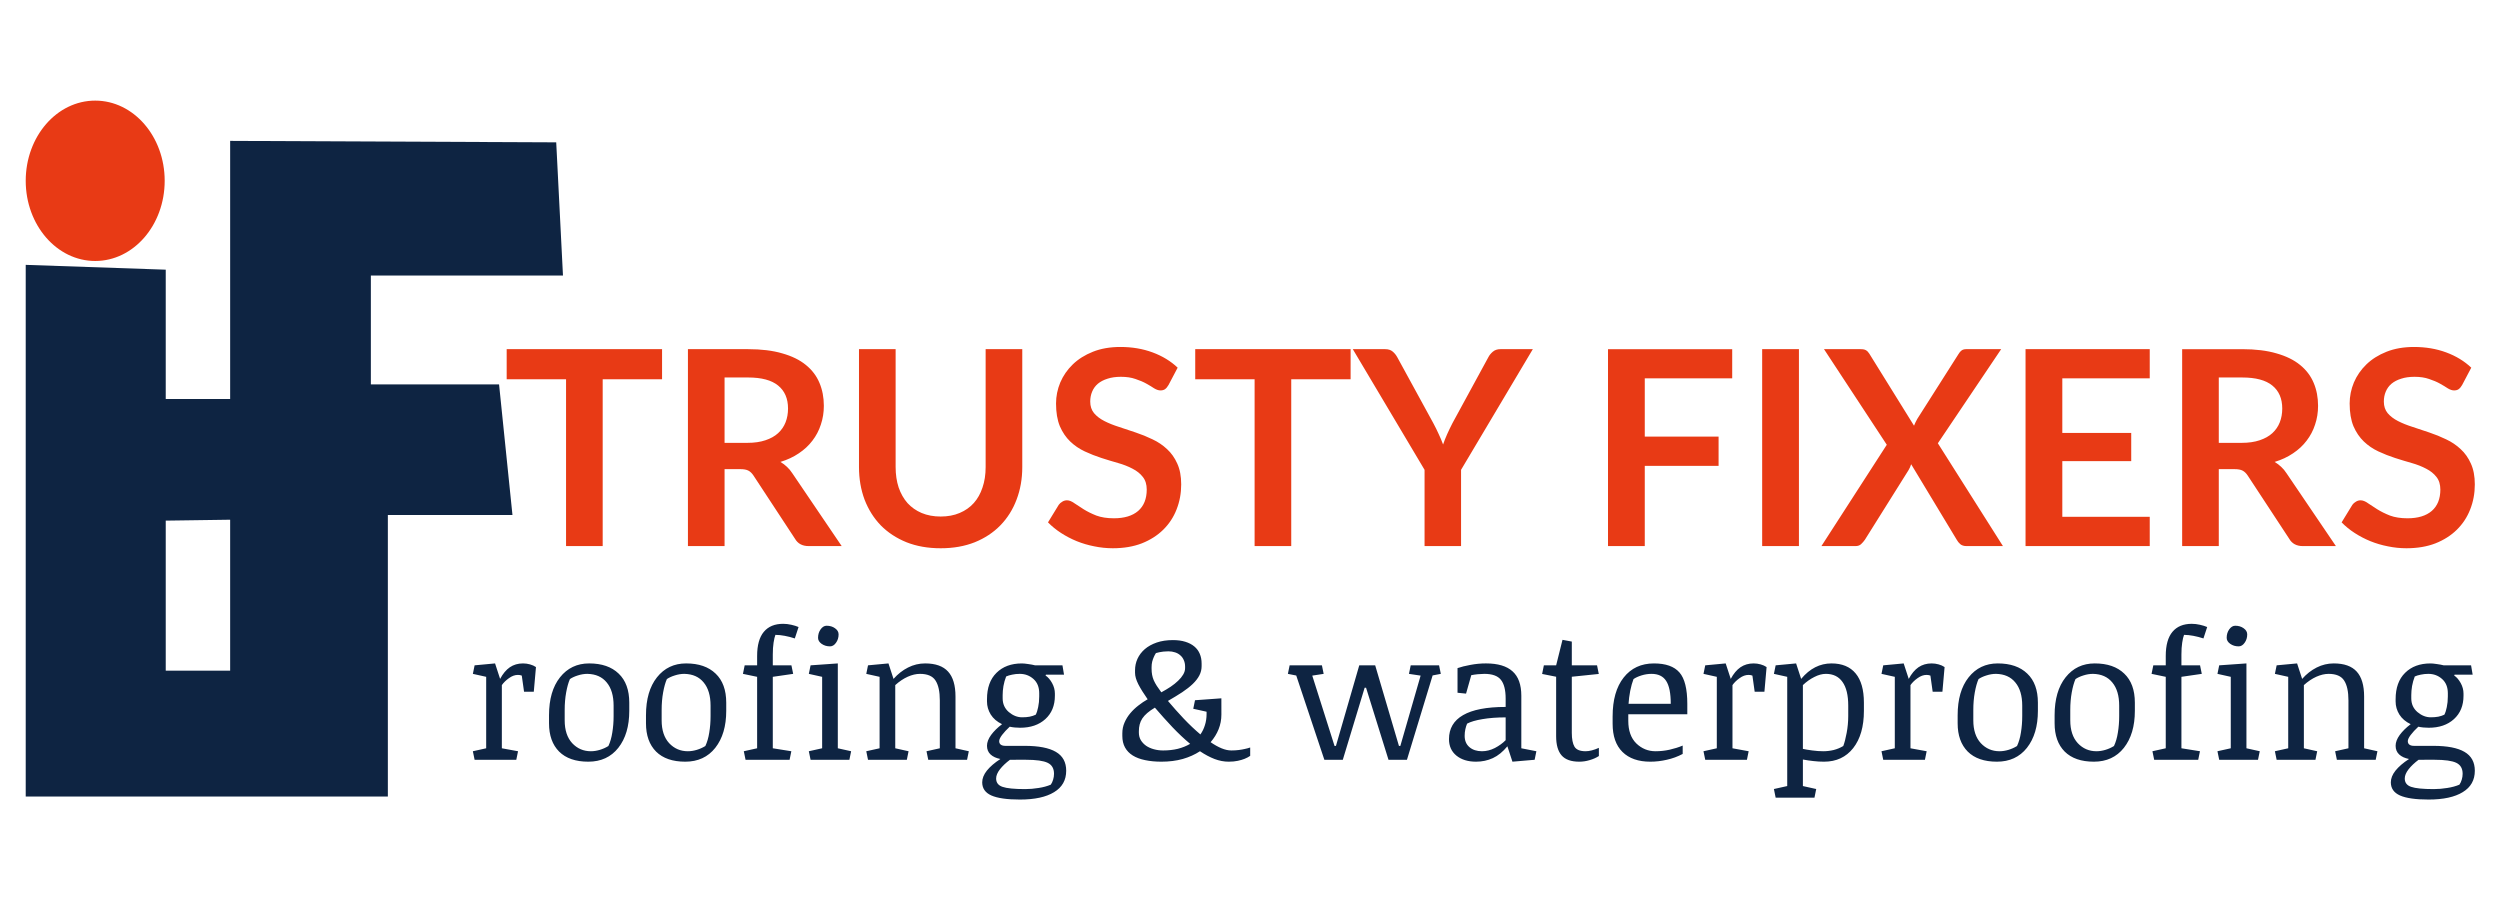 <?xml version="1.0" encoding="UTF-8" standalone="no"?>
<!-- Created with Inkscape (http://www.inkscape.org/) -->

<svg
   width="166"
   height="60"
   viewBox="0 0 166 60"
   version="1.1"
   id="svg1"
   xml:space="preserve"
   xmlns:inkscape="http://www.inkscape.org/namespaces/inkscape"
   xmlns:sodipodi="http://sodipodi.sourceforge.net/DTD/sodipodi-0.dtd"
   xmlns="http://www.w3.org/2000/svg"
   xmlns:svg="http://www.w3.org/2000/svg"><sodipodi:namedview
     id="namedview1"
     pagecolor="#ffffff"
     bordercolor="#000000"
     borderopacity="0.25"
     inkscape:showpageshadow="2"
     inkscape:pageopacity="0.0"
     inkscape:pagecheckerboard="0"
     inkscape:deskcolor="#d1d1d1"
     inkscape:document-units="px" /><defs
     id="defs1" /><g
     inkscape:label="Layer 1"
     inkscape:groupmode="layer"
     id="layer1"><g
       id="g1"
       transform="matrix(0.15,0,0,0.15,91.07,-21.189)"
       style="stroke-width:6.652"><g
         id="g2"
         transform="translate(-588.253,-17.715)"
         style="stroke-width:6.652"><path
           id="path1"
           style="opacity:1;fill:#0e2442;fill-opacity:1;stroke-width:0.215"
           d="M 83,221.34 V 335.592 H 54.486 V 278.354 L -7.496,276.219 V 511.574 H 152.811 V 386.955 h 55.16 l -5.932,-57.824 h -56.75 v -48.195 h 85.041 l -2.99,-58.953 z m 0,167.695 v 66.812 H 54.486 v -66.406 z" /><ellipse
           style="opacity:1;fill:#e83a15;fill-opacity:1;stroke-width:0.215"
           id="path2"
           cx="23.262"
           cy="239.01"
           rx="30.758"
           ry="35.496" /></g><path
         d="m -314.06,309.143 h -26.284 v 73.849 h -16.217 v -73.849 h -26.284 v -13.323 h 68.785 z m 37.798,28.153 q 4.582,0 7.958,-1.145 3.436,-1.145 5.606,-3.135 2.231,-2.05 3.316,-4.823 1.085,-2.773 1.085,-6.089 0,-6.631 -4.401,-10.188 -4.34,-3.557 -13.323,-3.557 h -10.369 v 28.937 z m 41.717,45.696 h -14.649 q -4.16,0 -6.028,-3.255 l -18.326,-27.912 q -1.025,-1.567 -2.291,-2.231 -1.206,-0.663 -3.617,-0.663 h -6.933 v 34.061 h -16.217 v -87.171 h 26.585 q 8.862,0 15.192,1.869 6.39,1.809 10.429,5.124 4.099,3.316 6.028,7.958 1.929,4.582 1.929,10.128 0,4.401 -1.326,8.319 -1.266,3.918 -3.738,7.114 -2.411,3.195 -6.028,5.606 -3.557,2.411 -8.138,3.798 1.567,0.904 2.894,2.17 1.326,1.206 2.411,2.894 z m 43.827,-13.082 q 4.702,0 8.38,-1.567 3.738,-1.567 6.27,-4.401 2.532,-2.833 3.858,-6.872 1.387,-4.039 1.387,-9.043 v -52.206 h 16.217 v 52.206 q 0,7.777 -2.532,14.408 -2.472,6.571 -7.174,11.394 -4.642,4.762 -11.333,7.475 -6.692,2.653 -15.071,2.653 -8.44,0 -15.131,-2.653 -6.692,-2.713 -11.394,-7.475 -4.642,-4.823 -7.174,-11.394 -2.472,-6.631 -2.472,-14.408 v -52.206 h 16.217 v 52.146 q 0,5.004 1.326,9.043 1.387,4.039 3.918,6.933 2.592,2.833 6.27,4.401 3.738,1.567 8.44,1.567 z m 100.856,-58.235 q -0.723,1.266 -1.567,1.869 -0.784,0.543 -1.989,0.543 -1.266,0 -2.773,-0.904 -1.447,-0.965 -3.497,-2.11 -2.05,-1.145 -4.823,-2.05 -2.713,-0.965 -6.45,-0.965 -3.376,0 -5.908,0.844 -2.532,0.784 -4.28,2.231 -1.688,1.447 -2.532,3.497 -0.844,1.989 -0.844,4.401 0,3.075 1.688,5.124 1.748,2.05 4.582,3.497 2.833,1.447 6.45,2.592 3.617,1.145 7.415,2.472 3.798,1.266 7.415,3.014 3.617,1.688 6.45,4.34 2.833,2.592 4.521,6.39 1.748,3.798 1.748,9.224 0,5.908 -2.05,11.092 -1.989,5.124 -5.908,8.982 -3.858,3.798 -9.465,6.028 -5.606,2.17 -12.841,2.17 -4.16,0 -8.199,-0.844 -4.039,-0.784 -7.777,-2.291 -3.677,-1.507 -6.933,-3.617 -3.255,-2.11 -5.787,-4.702 l 4.762,-7.777 q 0.603,-0.844 1.567,-1.387 0.965,-0.603 2.05,-0.603 1.507,0 3.255,1.266 1.748,1.206 4.16,2.713 2.411,1.507 5.606,2.773 3.255,1.206 7.777,1.206 6.933,0 10.731,-3.255 3.798,-3.316 3.798,-9.465 0,-3.436 -1.748,-5.606 -1.688,-2.17 -4.521,-3.617 -2.833,-1.507 -6.45,-2.532 -3.617,-1.025 -7.355,-2.231 -3.738,-1.206 -7.355,-2.894 -3.617,-1.688 -6.45,-4.401 -2.833,-2.713 -4.582,-6.752 -1.688,-4.099 -1.688,-10.068 0,-4.762 1.869,-9.284 1.929,-4.521 5.546,-8.018 3.617,-3.497 8.922,-5.606 5.305,-2.11 12.177,-2.11 7.716,0 14.227,2.411 6.511,2.411 11.092,6.752 z m 80.6,-2.532 H -35.545 v 73.849 H -51.762 V 309.143 H -78.046 V 295.82 H -9.261 Z M 39.629,349.233 v 33.759 H 23.473 V 349.233 L -8.297,295.82 H 5.991 q 2.11,0 3.316,1.025 1.266,1.025 2.11,2.592 l 15.915,29.117 q 1.387,2.592 2.411,4.883 1.085,2.291 1.929,4.582 0.784,-2.291 1.809,-4.582 1.025,-2.291 2.351,-4.883 L 51.686,299.438 q 0.663,-1.326 1.989,-2.472 1.326,-1.145 3.376,-1.145 h 14.348 z m 81.324,-40.511 v 25.802 h 32.674 v 12.961 h -32.674 v 35.508 h -16.277 v -87.171 h 54.979 v 12.901 z m 68.242,74.27 h -16.277 v -87.171 h 16.277 z m 90.306,0 h -16.156 q -1.688,0 -2.713,-0.844 -0.965,-0.844 -1.567,-1.929 l -20.195,-33.458 q -0.482,1.507 -1.145,2.592 l -19.351,30.866 q -0.723,1.025 -1.688,1.929 -0.904,0.844 -2.411,0.844 h -15.131 l 28.937,-44.852 -27.791,-42.32 h 16.156 q 1.688,0 2.411,0.482 0.784,0.422 1.447,1.447 l 19.834,31.951 q 0.603,-1.507 1.447,-3.014 l 18.206,-28.635 q 0.663,-1.145 1.447,-1.688 0.784,-0.543 1.989,-0.543 h 15.493 l -28.032,41.657 z m 26.284,-74.27 v 24.174 h 30.504 v 12.479 h -30.504 v 24.656 h 38.703 v 12.961 h -54.979 v -87.171 h 54.979 v 12.901 z m 79.395,28.575 q 4.582,0 7.958,-1.145 3.436,-1.145 5.606,-3.135 2.231,-2.05 3.316,-4.823 1.085,-2.773 1.085,-6.089 0,-6.631 -4.401,-10.188 -4.34,-3.557 -13.323,-3.557 h -10.369 v 28.937 z m 41.717,45.696 h -14.649 q -4.16,0 -6.028,-3.255 l -18.326,-27.912 q -1.025,-1.567 -2.291,-2.231 -1.206,-0.663 -3.617,-0.663 h -6.933 v 34.061 h -16.217 v -87.171 h 26.585 q 8.862,0 15.192,1.869 6.39,1.809 10.429,5.124 4.099,3.316 6.028,7.958 1.929,4.582 1.929,10.128 0,4.401 -1.326,8.319 -1.266,3.918 -3.738,7.114 -2.411,3.195 -6.028,5.606 -3.557,2.411 -8.138,3.798 1.567,0.904 2.894,2.17 1.326,1.206 2.411,2.894 z m 55.884,-71.317 q -0.723,1.266 -1.567,1.869 -0.784,0.543 -1.989,0.543 -1.266,0 -2.773,-0.904 -1.447,-0.965 -3.497,-2.11 -2.05,-1.145 -4.823,-2.05 -2.713,-0.965 -6.45,-0.965 -3.376,0 -5.908,0.844 -2.532,0.784 -4.28,2.231 -1.688,1.447 -2.532,3.497 -0.844,1.989 -0.844,4.401 0,3.075 1.688,5.124 1.748,2.05 4.582,3.497 2.833,1.447 6.45,2.592 3.617,1.145 7.415,2.472 3.798,1.266 7.415,3.014 3.617,1.688 6.45,4.34 2.833,2.592 4.521,6.39 1.748,3.798 1.748,9.224 0,5.908 -2.05,11.092 -1.989,5.124 -5.908,8.982 -3.858,3.798 -9.465,6.028 -5.606,2.17 -12.841,2.17 -4.16,0 -8.199,-0.844 -4.039,-0.784 -7.777,-2.291 -3.677,-1.507 -6.933,-3.617 -3.255,-2.11 -5.787,-4.702 l 4.762,-7.777 q 0.603,-0.844 1.567,-1.387 0.965,-0.603 2.05,-0.603 1.507,0 3.255,1.266 1.748,1.206 4.16,2.713 2.411,1.507 5.606,2.773 3.255,1.206 7.777,1.206 6.933,0 10.731,-3.255 3.798,-3.316 3.798,-9.465 0,-3.436 -1.748,-5.606 -1.688,-2.17 -4.521,-3.617 -2.833,-1.507 -6.45,-2.532 -3.617,-1.025 -7.355,-2.231 -3.738,-1.206 -7.355,-2.894 -3.617,-1.688 -6.45,-4.401 -2.833,-2.713 -4.582,-6.752 -1.688,-4.099 -1.688,-10.068 0,-4.762 1.869,-9.284 1.929,-4.521 5.546,-8.018 3.617,-3.497 8.922,-5.606 5.305,-2.11 12.177,-2.11 7.716,0 14.227,2.411 6.511,2.411 11.092,6.752 z"
         id="text2"
         style="font-weight:bold;font-size:120.569px;line-height:0;font-family:Lato;-inkscape-font-specification:'Lato, Bold';fill:#e83a15;stroke-width:0.215"
         aria-label="TRUSTY FIXERS" /><path
         d="m -391.917,440.869 -5.895,-1.31 0.771,-3.776 9.054,-0.848 2.235,6.858 q 1.849,-3.468 4.315,-5.163 2.504,-1.695 5.818,-1.695 1.58,0 3.082,0.424 1.541,0.424 2.658,1.194 l -0.963,10.904 h -4.315 l -1.002,-7.128 q -0.732,-0.308 -1.734,-0.308 -1.965,0 -3.93,1.426 -1.965,1.387 -3.159,3.082 v 27.972 l 7.166,1.31 -0.771,3.776 h -18.455 l -0.771,-3.776 5.895,-1.31 z m 45.194,37.565 q -8.399,0 -12.907,-4.469 -4.469,-4.508 -4.469,-12.522 v -3.583 q 0,-10.634 4.855,-16.76 4.893,-6.165 12.907,-6.165 8.399,0 13.061,4.508 4.701,4.469 4.701,12.869 v 3.622 q 0,10.21 -4.855,16.375 -4.855,6.126 -13.292,6.126 z m 11.212,-24.812 q 0,-6.588 -3.044,-10.249 -3.005,-3.699 -8.553,-3.814 -2.119,0 -4.238,0.694 -2.119,0.655 -3.506,1.618 -1.002,2.273 -1.657,5.895 -0.655,3.622 -0.655,7.783 v 4.585 q 0,6.473 3.313,10.095 3.352,3.583 8.284,3.583 1.926,0 3.968,-0.616 2.042,-0.616 3.776,-1.695 1.194,-2.504 1.734,-5.972 0.578,-3.468 0.578,-7.32 z m 31.709,24.812 q -8.399,0 -12.907,-4.469 -4.469,-4.508 -4.469,-12.522 v -3.583 q 0,-10.634 4.855,-16.76 4.893,-6.165 12.907,-6.165 8.399,0 13.061,4.508 4.701,4.469 4.701,12.869 v 3.622 q 0,10.21 -4.855,16.375 -4.855,6.126 -13.292,6.126 z m 11.212,-24.812 q 0,-6.588 -3.044,-10.249 -3.005,-3.699 -8.553,-3.814 -2.119,0 -4.238,0.694 -2.119,0.655 -3.506,1.618 -1.002,2.273 -1.657,5.895 -0.655,3.622 -0.655,7.783 v 4.585 q 0,6.473 3.313,10.095 3.352,3.583 8.284,3.583 1.926,0 3.968,-0.616 2.042,-0.616 3.776,-1.695 1.194,-2.504 1.734,-5.972 0.578,-3.468 0.578,-7.32 z m 20.613,-22 q 0,-7.128 2.967,-10.672 2.967,-3.545 8.553,-3.545 1.772,0 3.622,0.424 1.888,0.424 3.198,1.002 l -1.657,5.047 q -2.196,-0.732 -4.469,-1.156 -2.235,-0.424 -4.123,-0.424 -0.462,1.156 -0.809,3.429 -0.347,2.235 -0.347,5.278 v 4.778 h 8.245 l 0.771,3.776 -9.016,1.31 v 31.632 l 8.207,1.31 -0.771,3.776 h -19.496 l -0.771,-3.776 5.895,-1.31 v -31.632 l -6.28,-1.31 0.771,-3.776 h 5.51 z m 28.781,9.247 -5.895,-1.31 0.771,-3.776 12.059,-0.848 v 37.565 l 5.895,1.31 -0.771,3.776 h -17.184 l -0.771,-3.776 5.895,-1.31 z m -1.811,-17.261 q 0,-2.158 1.117,-3.737 1.156,-1.618 2.658,-1.618 2.196,0 3.737,1.117 1.58,1.117 1.58,2.697 0,2.158 -1.156,3.737 -1.117,1.58 -2.62,1.58 -2.158,0 -3.737,-1.117 -1.58,-1.117 -1.58,-2.658 z m 21.345,50.203 5.895,-1.31 v -31.632 l -5.895,-1.31 0.771,-3.776 9.054,-0.848 2.235,6.858 q 2.851,-3.236 6.434,-5.047 3.583,-1.811 7.552,-1.811 6.897,0 10.172,3.622 3.275,3.583 3.275,11.058 v 22.886 l 5.895,1.31 -0.771,3.776 h -17.184 l -0.771,-3.776 5.895,-1.31 v -21.191 q 0,-5.895 -1.926,-8.823 -1.888,-2.928 -6.858,-2.928 -2.581,0 -5.433,1.271 -2.813,1.271 -5.51,3.699 v 27.972 l 5.895,1.31 -0.771,3.776 h -17.184 z m 79.523,-33.905 -0.154,0.385 q 1.657,1.117 2.89,3.352 1.233,2.235 1.233,4.662 v 0.963 q 0,6.473 -4.238,10.326 -4.2,3.814 -11.173,3.814 -2.504,0 -4.585,-0.462 -2.081,1.926 -3.391,3.66 -1.271,1.695 -1.271,2.736 0,1.002 0.694,1.541 0.732,0.539 2.042,0.539 h 8.63 q 9.17,0 13.716,2.658 4.585,2.658 4.585,8.361 0,6.242 -5.355,9.478 -5.317,3.275 -15.142,3.275 -8.553,0 -12.637,-1.811 -4.046,-1.811 -4.046,-5.818 0,-2.581 2.081,-5.201 2.119,-2.62 5.972,-5.124 -2.774,-0.539 -4.354,-2.003 -1.58,-1.464 -1.58,-3.853 0,-2.273 1.811,-4.778 1.849,-2.504 4.855,-4.778 -3.313,-1.58 -5.009,-4.277 -1.657,-2.697 -1.657,-5.779 v -1.002 q 0,-7.552 4.2,-11.674 4.2,-4.161 11.212,-4.161 1.117,0 2.813,0.27 1.734,0.231 3.082,0.578 h 12.098 l 0.694,4.123 z m -15.912,37.681 q -2.697,2.003 -4.431,4.2 -1.695,2.196 -1.695,4.084 0,2.736 2.813,3.699 2.851,1.002 10.017,1.002 2.967,0 5.972,-0.501 3.044,-0.462 5.394,-1.464 0.655,-0.925 1.04,-2.235 0.385,-1.271 0.385,-2.581 0,-3.506 -2.813,-4.855 -2.774,-1.349 -9.632,-1.349 z m 12.946,-29.436 q 0,-4.046 -2.543,-6.319 -2.543,-2.273 -6.088,-2.273 -1.772,0 -3.352,0.347 -1.58,0.308 -2.658,0.809 -0.809,2.081 -1.194,4.238 -0.347,2.158 -0.347,3.968 v 1.464 q 0,3.737 2.736,6.088 2.736,2.312 5.895,2.312 1.849,0 3.313,-0.27 1.503,-0.308 2.697,-0.886 0.655,-1.233 1.079,-3.352 0.462,-2.158 0.462,-4.662 z m 80.641,9.44 q 0,3.391 -1.233,6.473 -1.233,3.082 -3.545,5.741 2.504,1.734 4.816,2.697 2.312,0.963 4.392,0.963 1.734,0 3.236,-0.193 1.541,-0.193 2.658,-0.462 1.31,-0.27 2.427,-0.655 v 3.699 q -1.04,0.732 -2.466,1.31 -1.233,0.501 -3.005,0.886 -1.734,0.385 -4.046,0.385 -3.121,0 -6.28,-1.194 -3.159,-1.233 -6.434,-3.429 -3.352,2.196 -7.629,3.429 -4.277,1.194 -9.44,1.194 -4.007,0 -7.243,-0.694 -3.198,-0.655 -5.433,-2.042 -2.235,-1.387 -3.429,-3.545 -1.194,-2.158 -1.194,-5.124 v -1.156 q 0,-2.543 0.963,-4.739 0.963,-2.235 2.543,-4.123 1.58,-1.888 3.583,-3.429 2.003,-1.58 4.123,-2.774 -2.62,-3.737 -4.123,-6.627 -1.464,-2.89 -1.464,-5.086 v -1.156 q 0,-2.658 1.079,-5.047 1.117,-2.427 3.236,-4.277 2.158,-1.849 5.278,-2.928 3.121,-1.079 7.166,-1.079 3.121,0 5.471,0.732 2.389,0.732 4.007,2.081 1.618,1.349 2.427,3.275 0.809,1.926 0.809,4.315 v 1.117 q 0,2.196 -1.002,4.123 -1.002,1.926 -2.928,3.776 -1.888,1.811 -4.662,3.66 -2.774,1.811 -6.319,3.853 3.313,3.93 6.974,7.821 3.66,3.853 7.398,7.012 1.31,-1.849 2.003,-4.123 0.732,-2.273 0.732,-4.932 v -1.002 l -5.895,-1.31 0.771,-3.776 11.674,-0.848 z m -25.776,15.874 q 3.506,0 6.511,-0.732 3.005,-0.771 5.433,-2.196 -3.93,-3.275 -7.821,-7.359 -3.891,-4.123 -7.783,-8.669 -2.003,1.194 -3.391,2.389 -1.349,1.156 -2.196,2.427 -0.809,1.271 -1.156,2.658 -0.347,1.387 -0.347,2.967 v 0.616 q 0,1.849 0.848,3.313 0.886,1.464 2.35,2.504 1.464,1.002 3.429,1.541 1.965,0.539 4.123,0.539 z m 9.709,-37.065 q 0,-1.657 -0.578,-2.928 -0.539,-1.271 -1.541,-2.119 -0.963,-0.886 -2.312,-1.31 -1.349,-0.462 -2.967,-0.462 -1.194,0 -2.196,0.116 -0.963,0.116 -1.734,0.27 -0.886,0.154 -1.58,0.385 -0.539,0.809 -0.963,1.811 -0.385,0.848 -0.694,2.003 -0.27,1.117 -0.27,2.427 v 0.655 q 0,1.503 0.231,2.736 0.231,1.233 0.732,2.427 0.539,1.194 1.349,2.466 0.848,1.271 2.003,2.851 2.196,-1.194 4.123,-2.466 1.926,-1.31 3.313,-2.658 1.426,-1.349 2.235,-2.736 0.848,-1.426 0.848,-2.851 z m 113.197,3.159 -3.622,0.694 -11.366,37.334 H 7.51 L -2.43,445.685 H -3.046 l -9.671,31.902 h -8.168 l -12.445,-37.296 -3.699,-0.732 0.771,-3.776 h 14.294 l 0.771,3.776 -5.047,0.771 9.863,31.131 h 0.616 L -5.435,435.783 H 1.616 l 10.518,35.678 h 0.616 l 8.977,-31.131 -5.163,-0.771 0.771,-3.776 h 12.56 z m 35.639,32.942 6.665,1.31 -0.771,3.776 -9.825,0.848 -2.235,-6.82 q -3.005,3.66 -6.434,5.24 -3.429,1.58 -7.436,1.58 -5.394,0 -8.707,-2.697 -3.275,-2.697 -3.275,-7.282 0,-7.051 6.242,-10.634 6.242,-3.622 18.841,-3.622 v -3.66 q 0,-5.779 -2.119,-8.361 -2.081,-2.62 -7.32,-2.62 -1.233,0 -2.851,0.154 -1.58,0.154 -2.928,0.424 l -2.312,8.168 -3.776,-0.385 v -10.904 q 2.312,-0.809 5.702,-1.426 3.429,-0.655 6.897,-0.655 7.898,0 11.751,3.506 3.891,3.468 3.891,10.827 z m -6.935,-13.678 q -5.779,0 -10.249,0.771 -4.469,0.732 -6.82,2.003 -0.462,1.079 -0.771,2.466 -0.308,1.387 -0.308,2.928 0,3.198 2.119,5.009 2.119,1.811 5.548,1.811 2.89,0 5.702,-1.426 2.813,-1.464 4.778,-3.468 z m 40.455,-23.04 0.771,3.814 -11.944,1.233 v 24.851 q 0,4.084 1.194,6.126 1.233,2.003 4.932,2.003 1.233,0 2.736,-0.385 1.503,-0.385 3.121,-1.117 v 3.622 q -1.772,1.156 -4.084,1.811 -2.273,0.694 -4.585,0.694 -5.394,0 -7.821,-2.774 -2.427,-2.774 -2.427,-8.476 v -26.354 l -6.203,-1.233 0.771,-3.814 h 5.433 l 2.813,-11.289 4.123,0.771 v 10.518 z m 13.832,21.653 v 2.928 q 0,6.473 3.545,9.979 3.583,3.468 8.515,3.468 3.198,0 6.28,-0.694 3.082,-0.694 5.741,-1.811 v 3.699 q -3.352,1.772 -7.051,2.581 -3.66,0.848 -7.282,0.848 -7.937,0 -12.329,-4.315 -4.354,-4.315 -4.354,-12.483 v -3.198 q 0,-11.058 4.893,-17.261 4.932,-6.242 13.408,-6.242 7.821,0 11.289,4.007 3.468,3.968 3.468,13.87 v 4.623 z m 2.312,-15.566 q -0.848,2.158 -1.464,5.24 -0.578,3.082 -0.732,5.702 h 18.686 q 0,-7.012 -2.042,-10.133 -2.003,-3.121 -6.473,-3.121 -2.273,0 -4.469,0.694 -2.196,0.694 -3.506,1.618 z m 36.872,-1.002 -5.895,-1.31 0.771,-3.776 9.054,-0.848 2.235,6.858 q 1.849,-3.468 4.315,-5.163 2.504,-1.695 5.818,-1.695 1.58,0 3.082,0.424 1.541,0.424 2.658,1.194 l -0.963,10.904 h -4.315 l -1.002,-7.128 q -0.732,-0.308 -1.734,-0.308 -1.965,0 -3.93,1.426 -1.965,1.387 -3.159,3.082 v 27.972 l 7.166,1.31 -0.771,3.776 H 147.716 l -0.771,-3.776 5.895,-1.31 z m 31.17,0 -5.895,-1.31 0.771,-3.776 9.054,-0.848 2.235,6.858 q 2.89,-3.468 6.242,-5.163 3.352,-1.695 7.166,-1.695 7.051,0 10.711,4.431 3.66,4.392 3.66,12.946 v 3.622 q 0,10.441 -4.739,16.49 -4.739,6.01 -12.907,6.01 -2.35,0 -4.662,-0.27 -2.273,-0.231 -4.7,-0.694 v 11.751 l 5.895,1.31 -0.771,3.814 h -17.184 l -0.771,-3.814 5.895,-1.31 z m 27.009,12.753 q 0,-6.935 -2.543,-10.48 -2.504,-3.583 -7.359,-3.583 -2.427,0 -5.124,1.387 -2.697,1.349 -5.047,3.583 v 28.242 q 1.541,0.347 4.161,0.694 2.658,0.347 4.816,0.347 2.35,0 4.623,-0.539 2.273,-0.578 4.277,-1.772 0.809,-2.119 1.503,-5.818 0.694,-3.699 0.694,-7.475 z m 20.613,-12.753 -5.895,-1.31 0.771,-3.776 9.054,-0.848 2.235,6.858 q 1.849,-3.468 4.315,-5.163 2.504,-1.695 5.818,-1.695 1.58,0 3.082,0.424 1.541,0.424 2.658,1.194 l -0.963,10.904 h -4.315 l -1.002,-7.128 q -0.732,-0.308 -1.734,-0.308 -1.965,0 -3.93,1.426 -1.965,1.387 -3.159,3.082 v 27.972 l 7.166,1.31 -0.771,3.776 H 226.508 l -0.771,-3.776 5.895,-1.31 z m 45.194,37.565 q -8.399,0 -12.907,-4.469 -4.469,-4.508 -4.469,-12.522 v -3.583 q 0,-10.634 4.855,-16.76 4.893,-6.165 12.907,-6.165 8.399,0 13.061,4.508 4.7,4.469 4.7,12.869 v 3.622 q 0,10.21 -4.855,16.375 -4.855,6.126 -13.292,6.126 z m 11.212,-24.812 q 0,-6.588 -3.044,-10.249 -3.005,-3.699 -8.553,-3.814 -2.119,0 -4.238,0.694 -2.119,0.655 -3.506,1.618 -1.002,2.273 -1.657,5.895 -0.655,3.622 -0.655,7.783 v 4.585 q 0,6.473 3.313,10.095 3.352,3.583 8.284,3.583 1.926,0 3.968,-0.616 2.042,-0.616 3.776,-1.695 1.194,-2.504 1.734,-5.972 0.578,-3.468 0.578,-7.32 z m 31.709,24.812 q -8.399,0 -12.907,-4.469 -4.469,-4.508 -4.469,-12.522 v -3.583 q 0,-10.634 4.855,-16.76 4.893,-6.165 12.907,-6.165 8.399,0 13.061,4.508 4.7,4.469 4.7,12.869 v 3.622 q 0,10.21 -4.855,16.375 -4.855,6.126 -13.292,6.126 z m 11.212,-24.812 q 0,-6.588 -3.044,-10.249 -3.005,-3.699 -8.553,-3.814 -2.119,0 -4.238,0.694 -2.119,0.655 -3.506,1.618 -1.002,2.273 -1.657,5.895 -0.655,3.622 -0.655,7.783 v 4.585 q 0,6.473 3.313,10.095 3.352,3.583 8.284,3.583 1.926,0 3.968,-0.616 2.042,-0.616 3.776,-1.695 1.194,-2.504 1.734,-5.972 0.578,-3.468 0.578,-7.32 z m 20.613,-22 q 0,-7.128 2.967,-10.672 2.967,-3.545 8.553,-3.545 1.772,0 3.622,0.424 1.888,0.424 3.198,1.002 l -1.657,5.047 q -2.196,-0.732 -4.469,-1.156 -2.235,-0.424 -4.123,-0.424 -0.462,1.156 -0.809,3.429 -0.347,2.235 -0.347,5.278 v 4.778 h 8.245 l 0.771,3.776 -9.016,1.31 v 31.632 l 8.207,1.31 -0.771,3.776 h -19.496 l -0.771,-3.776 5.895,-1.31 v -31.632 l -6.28,-1.31 0.771,-3.776 h 5.51 z m 28.781,9.247 -5.895,-1.31 0.771,-3.776 12.059,-0.848 v 37.565 l 5.895,1.31 -0.771,3.776 h -17.184 l -0.771,-3.776 5.895,-1.31 z m -1.811,-17.261 q 0,-2.158 1.117,-3.737 1.156,-1.618 2.658,-1.618 2.196,0 3.737,1.117 1.58,1.117 1.58,2.697 0,2.158 -1.156,3.737 -1.117,1.58 -2.62,1.58 -2.158,0 -3.737,-1.117 -1.58,-1.117 -1.58,-2.658 z m 21.345,50.203 5.895,-1.31 v -31.632 l -5.895,-1.31 0.771,-3.776 9.054,-0.848 2.235,6.858 q 2.851,-3.236 6.434,-5.047 3.583,-1.811 7.552,-1.811 6.897,0 10.172,3.622 3.275,3.583 3.275,11.058 v 22.886 l 5.895,1.31 -0.771,3.776 h -17.184 l -0.771,-3.776 5.895,-1.31 v -21.191 q 0,-5.895 -1.926,-8.823 -1.888,-2.928 -6.858,-2.928 -2.581,0 -5.433,1.271 -2.813,1.271 -5.51,3.699 v 27.972 l 5.895,1.31 -0.771,3.776 h -17.184 z m 79.523,-33.905 -0.154,0.385 q 1.657,1.117 2.89,3.352 1.233,2.235 1.233,4.662 v 0.963 q 0,6.473 -4.238,10.326 -4.2,3.814 -11.173,3.814 -2.504,0 -4.585,-0.462 -2.081,1.926 -3.391,3.66 -1.271,1.695 -1.271,2.736 0,1.002 0.694,1.541 0.732,0.539 2.042,0.539 h 8.63 q 9.17,0 13.716,2.658 4.585,2.658 4.585,8.361 0,6.242 -5.355,9.478 -5.317,3.275 -15.142,3.275 -8.553,0 -12.637,-1.811 -4.046,-1.811 -4.046,-5.818 0,-2.581 2.081,-5.201 2.119,-2.62 5.972,-5.124 -2.774,-0.539 -4.354,-2.003 -1.58,-1.464 -1.58,-3.853 0,-2.273 1.811,-4.778 1.849,-2.504 4.855,-4.778 -3.313,-1.58 -5.009,-4.277 -1.657,-2.697 -1.657,-5.779 v -1.002 q 0,-7.552 4.2,-11.674 4.2,-4.161 11.212,-4.161 1.117,0 2.813,0.27 1.734,0.231 3.082,0.578 h 12.098 l 0.694,4.123 z m -15.912,37.681 q -2.697,2.003 -4.431,4.2 -1.695,2.196 -1.695,4.084 0,2.736 2.813,3.699 2.851,1.002 10.017,1.002 2.967,0 5.972,-0.501 3.044,-0.462 5.394,-1.464 0.655,-0.925 1.04,-2.235 0.385,-1.271 0.385,-2.581 0,-3.506 -2.813,-4.855 -2.774,-1.349 -9.632,-1.349 z m 12.946,-29.436 q 0,-4.046 -2.543,-6.319 -2.543,-2.273 -6.088,-2.273 -1.772,0 -3.352,0.347 -1.58,0.308 -2.658,0.809 -0.809,2.081 -1.194,4.238 -0.347,2.158 -0.347,3.968 v 1.464 q 0,3.737 2.736,6.088 2.736,2.312 5.895,2.312 1.849,0 3.313,-0.27 1.503,-0.308 2.697,-0.886 0.655,-1.233 1.079,-3.352 0.462,-2.158 0.462,-4.662 z"
         id="text3"
         style="font-size:78.907px;line-height:0;font-family:'Noticia Text';-inkscape-font-specification:'Noticia Text, Normal';fill:#0e2442;stroke-width:0.215"
         aria-label="roofing &amp; waterproofing" /></g></g></svg>

